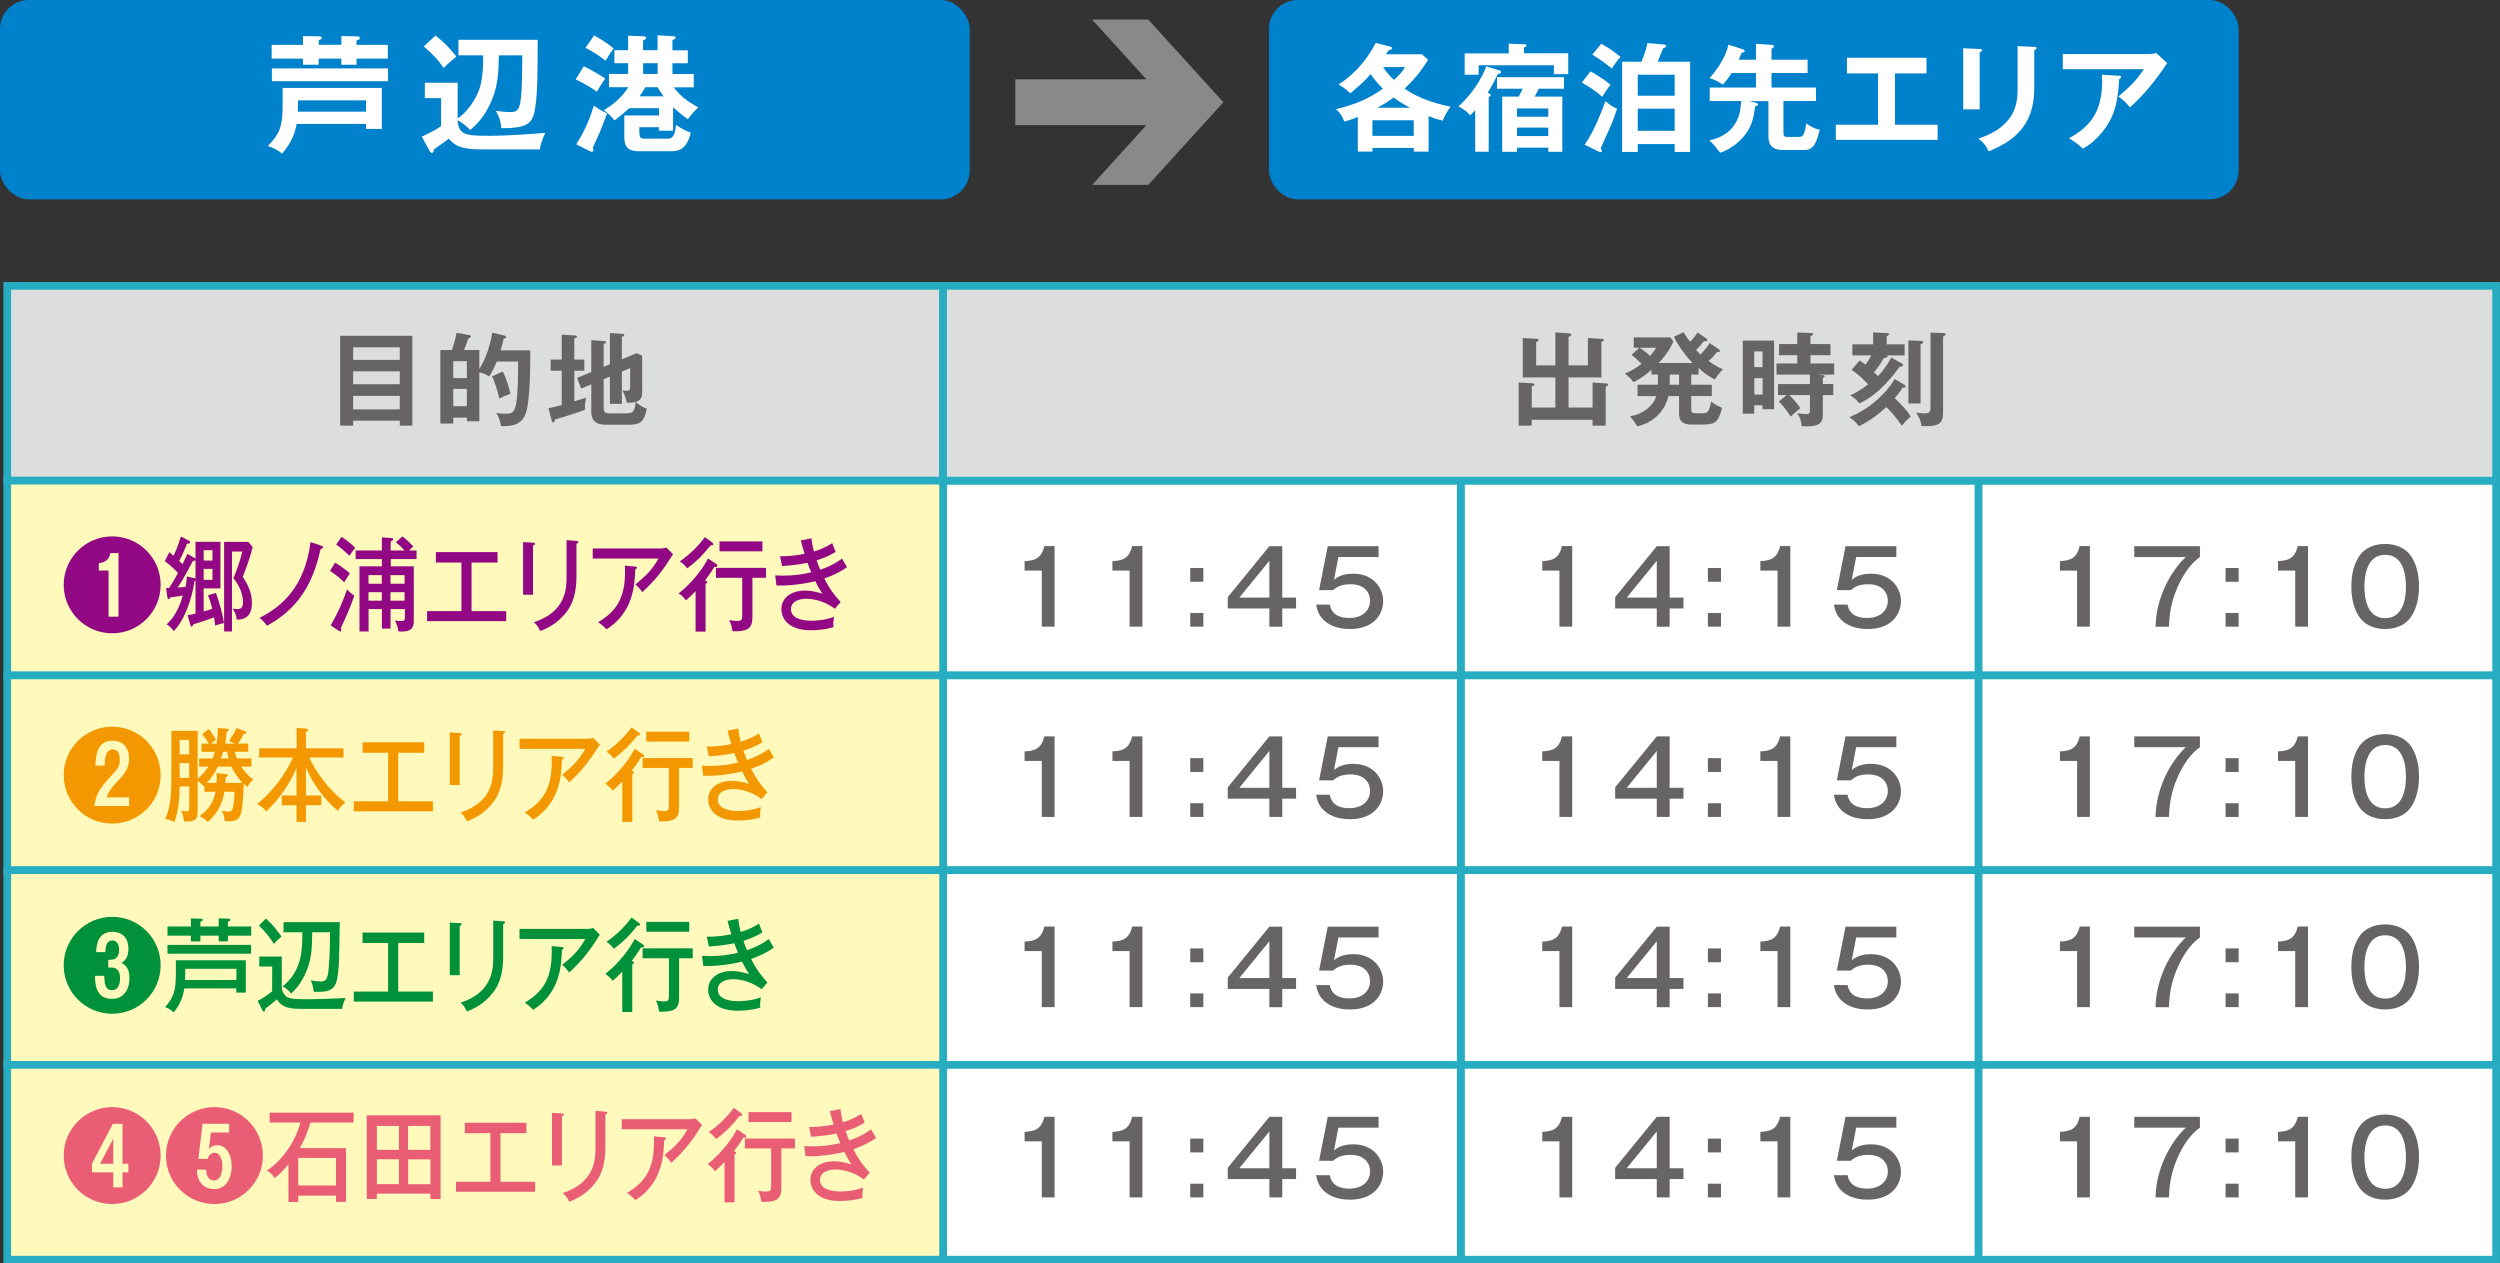 <?xml version="1.0" encoding="UTF-8"?>
<svg id="_レイヤー_2" data-name="レイヤー_2" xmlns="http://www.w3.org/2000/svg" viewBox="0 0 244.51 123.57">
  <rect x="0" y="0" width="244.51" height="123.57" fill="#333333" stroke="none"/>
  <defs>
    <style>
      .cls-1 {
        fill: #ea5e75;
      }

      .cls-2, .cls-3 {
        fill: #fff;
      }

      .cls-2, .cls-4, .cls-5 {
        stroke: #26adc1;
        stroke-miterlimit: 10;
        stroke-width: .75px;
      }

      .cls-6 {
        fill: #920783;
      }

      .cls-7 {
        fill: #898989;
      }

      .cls-8 {
        fill: #f39800;
      }

      .cls-4 {
        fill: #dcdddd;
      }

      .cls-5 {
        fill: #fffabc;
      }

      .cls-9 {
        fill: #0081cc;
      }

      .cls-10 {
        fill: #00913a;
      }

      .cls-11 {
        fill: #666464;
      }
    </style>
  </defs>
  <g id="_文字" data-name="文字">
    <g>
      <g>
        <g>
          <rect class="cls-9" width="94.84" height="19.5" rx="2.83" ry="2.83"/>
          <g>
            <path class="cls-3" d="M29.01,12.12c-.22,1.22-.66,2-1.42,2.91-.44-.39-1-.62-1.39-.75,1.09-1.14,1.44-1.82,1.44-3.87v-1.81h9.7v4.01h-1.54v-.49h-6.79ZM29.65,3.53l1.52.02c.15,0,.3.01.3.16,0,.12-.15.17-.29.21v.46h2.21v-.86l1.56.04c.08,0,.25.01.25.15s-.16.2-.33.24v.44h3.06v1.34h-3.06v.6h-1.49v-.6h-2.21v.6h-1.54v-.6h-3.06v-1.34h3.06v-.86ZM37.95,6.69v1.25h-11.36v-1.25h11.36ZM35.8,10.92v-1.11h-6.65c0,.39-.01.65-.02,1.11h6.67Z"/>
            <path class="cls-3" d="M44.84,5.41v-1.52h7.75c-.02,4.27-.04,4.75-.15,5.9-.23,2.16-.45,2.75-3.4,2.75-.06-.65-.2-1.05-.54-1.7.54.08.92.12,1.41.12.51,0,.86-.06,1.01-1.14.15-1.12.16-3.09.16-4.41h-2.29c-.04,1.76-.06,3.05-.85,4.74-.46.99-1.11,1.89-1.96,2.56-.26-.3-.82-.74-1.21-.96v.21c.17,1.3.91,1.32,3.26,1.32,1.42,0,3.69-.15,5.31-.29-.24.5-.5,1.12-.53,1.62h-5.57c-1.52,0-2.6-.1-3.34-1.05-.19.16-.97.7-1.46,1.05-.03.21-.08.35-.19.35s-.2-.14-.24-.21l-.76-1.39c.67-.29,1.52-.75,1.89-1.02v-2.74h-1.59v-1.51h3.21v3.5c.9-.6,1.79-1.84,2.15-2.96.38-1.16.35-2.87.34-3.22h-2.42ZM42.59,3.48c.9.7,1.27,1.1,2.05,2.05-.19.15-.76.65-.89.76-.16.15-.26.25-.36.36-.62-.92-1.11-1.37-1.94-2.11l1.14-1.06Z"/>
            <path class="cls-3" d="M57.09,6.48c.85.39,1.76.97,2.1,1.2-.41.6-.55.81-.8,1.3-.81-.6-1.8-1.08-2.09-1.21l.79-1.29ZM56.36,14.12c.76-1.23,1.26-2.27,1.72-3.79.54.39.83.55,1.3.75-.59,1.6-.74,1.92-1.4,3.36.04.11.06.2.06.26,0,.09-.06.15-.15.15-.06,0-.14-.04-.24-.09l-1.3-.65ZM58.11,3.47c.28.15,1.11.61,1.91,1.26-.31.41-.51.72-.79,1.21-.78-.6-1.27-.91-1.97-1.26l.85-1.21ZM62.55,13.02c0,.39.05.54.49.54h2.27c.64,0,.71-.61.81-1.35.52.37.94.59,1.44.76-.39,1.7-1.26,1.82-1.91,1.82h-3.01c-.76,0-1.58-.04-1.58-1.36v-2.14h3.4v-.71h-2.91c-.56.51-.94.82-1.45,1.2-.3-.41-.65-.72-1.03-1.01,1.38-.82,2.04-1.7,2.38-2.24h-1.89v-1.3h1.87v-1.05h-1.34v-1.27h1.34v-1.42l1.52.06c.06,0,.25.01.25.14,0,.14-.17.21-.31.27v.95h1.42v-1.46l1.5.09c.08,0,.26.01.26.14s-.15.17-.3.24v1h1.5v1.27h-1.5v1.05h2.08v1.3h-1.96c.67.91,1.51,1.49,2.42,1.97-.44.38-.64.61-1.04,1.15-.71-.5-1.29-1.04-1.44-1.17v2.3h-1.39v-.35h-1.91v.59ZM64.9,9.42c-.23-.31-.41-.59-.59-.89h-1.2c-.12.23-.26.45-.56.89h2.35ZM64.32,6.18h-1.42v1.05h1.42v-1.05Z"/>
          </g>
        </g>
        <g>
          <rect class="cls-9" x="124.11" width="94.84" height="19.5" rx="2.83" ry="2.83"/>
          <g>
            <path class="cls-3" d="M139.72,14.83h-1.45v-.36h-4.04v.36h-1.43v-3.39c-.62.25-1.02.37-1.33.45-.21-.58-.38-.84-.81-1.21,1.81-.45,3.07-.93,4.6-2.01-.13-.11-.71-.68-1.21-1.42-.59.68-.74.81-1.98,1.88-.54-.51-.87-.71-1.17-.87.13-.07,2.22-1.28,3.65-4.06l1.38.35c.15.03.22.08.22.16,0,.1-.06.12-.32.2-.07.09-.2.28-.29.4h3.54l.59.54c-.76,1.24-1.48,2.05-2.3,2.82,1.52,1.04,3.07,1.46,4.5,1.77-.33.45-.66,1.01-.76,1.36-.3-.07-.71-.17-1.39-.44v3.49ZM138.27,13.29v-1.53h-4.04v1.53h4.04ZM137.92,10.54c-.45-.23-1.01-.55-1.61-1-.53.37-.79.55-1.6,1h3.21ZM135.27,6.56c.34.54.76.98,1.07,1.25.4-.36.83-.79,1.08-1.25h-2.15Z"/>
            <path class="cls-3" d="M146.55,6.85c.13.03.26.08.26.21,0,.12-.16.15-.3.16-.39.81-.58,1.15-1,1.84.17.09.29.17.29.24,0,.1-.12.16-.2.18v5.36h-1.32v-4.06c-.21.23-.34.36-.51.49-.23-.28-.6-.61-1.12-.86,1.46-1.36,2.27-2.74,2.71-3.92l1.17.36ZM149.05,4.31c.08,0,.24.01.24.14,0,.09-.12.16-.24.21v.55h4.33v2.04h-1.4v-.87h-7.36v.93h-1.37v-2.09h4.31v-.95l1.5.06ZM152.8,9.45v5.4h-1.37v-.41h-3.06v.41h-1.45v-5.4h1.62c.15-.28.23-.45.39-.77h-2.52v-1.13h6.55v1.13h-2.47c-.03.09-.25.52-.39.77h2.7ZM151.43,11.42v-.81h-3.06v.81h3.06ZM151.43,13.31v-.83h-3.06v.83h3.06Z"/>
            <path class="cls-3" d="M155.55,6.98c.2.1,1.2.67,1.97,1.32-.32.38-.58.76-.82,1.17-.49-.47-1.43-1.1-1.99-1.39l.84-1.1ZM154.98,14.15c.89-1.18,1.75-3.46,2.04-4.26.37.33.77.59,1.14.75-.1.31-.44,1.28-.75,1.96-.29.63-.78,1.71-.86,1.9.04.06.12.18.12.26,0,.06-.02.12-.1.12-.06,0-.13-.02-.15-.03l-1.43-.69ZM156.61,4.28c.83.47,1.16.7,1.89,1.29-.3.31-.55.66-.86,1.13-.73-.59-1.21-.93-1.91-1.36l.89-1.06ZM165.3,6.04v8.82h-1.51v-.77h-3.61v.77h-1.53V6.04h1.89c.26-.66.46-1.19.59-1.83l1.67.15c.07.01.16.03.16.14,0,.11-.14.17-.31.24-.28.7-.35.89-.52,1.3h3.18ZM160.18,9.36h3.61v-2.05h-3.61v2.05ZM163.79,10.63h-3.61v2.16h3.61v-2.16Z"/>
            <path class="cls-3" d="M171.02,9.88l.69.16c.09.02.22.09.22.17,0,.15-.15.16-.26.18-.17,1.2-.34,1.88-.9,2.66-.14.2-.94,1.33-2.53,1.89-.55-.71-.66-.85-1.06-1.21,2.98-.64,3.07-3.04,3.11-3.85h-3.07v-1.32h4.52v-1.42h-2.38c-.37.58-.64.9-.86,1.14-.25-.21-.87-.52-1.31-.64.78-.83,1.61-2.11,1.86-3.27l1.44.46s.15.06.15.14c0,.14-.1.15-.3.18-.06.16-.13.36-.28.69h1.68v-1.56l1.56.11c.13.01.2.08.2.15,0,.1-.1.16-.24.23v1.07h3.53v1.3h-3.53v1.42h4.35v1.32h-3.18v3.11c0,.4.17.4.45.4h1.07c.37,0,.45-.24.48-.32.06-.15.17-.48.22-1.01.52.36.77.51,1.32.63-.32,1.36-.63,1.98-1.48,1.98h-1.97c-.52,0-1.56,0-1.56-1.31v-3.47h-1.93Z"/>
            <path class="cls-3" d="M185.33,12.2h4.18v1.48h-9.96v-1.48h4.13v-5.02h-3.04v-1.53h7.78v1.53h-3.08v5.02Z"/>
            <path class="cls-3" d="M193.62,4.79c.14.01.23.01.23.11,0,.12-.14.17-.23.22v5.57h-1.61v-5.97l1.61.07ZM198.96,4.58c.17.01.23.05.23.1,0,.15-.15.2-.23.23v3.73c0,3.84-2.24,5.23-4.46,6.17-.2-.48-.53-.91-1.01-1.25,3.76-1.23,3.84-3.64,3.84-4.9v-4.15l1.63.08Z"/>
            <path class="cls-3" d="M210.25,5.28c.21,0,.45-.02.64-.1l1.08,1c-.14.16-.18.23-.41.58-1.44,2.08-2.66,3.21-3.24,3.75-.25-.32-.55-.67-1.13-1.08,1.17-.98,1.71-1.51,2.49-2.66h-7.93v-1.48h8.5ZM207.26,7.4c.08,0,.18.02.18.12,0,.13-.14.21-.18.23-.05,1.2-.23,2.45-.59,3.38-.41,1.06-1.39,2.53-2.95,3.41-.52-.46-.77-.66-1.36-1.02,1.71-.97,3.44-2.27,3.22-6.21l1.67.1Z"/>
          </g>
        </g>
        <polygon class="cls-7" points="119.65 10 112.31 1.92 106.82 1.92 112.12 7.76 99.3 7.76 99.3 12.24 112.12 12.24 106.82 18.08 112.31 18.08 119.65 10"/>
      </g>
      <g>
        <rect class="cls-2" x="193.5" y="47.01" width="50.63" height="19.05"/>
        <rect class="cls-2" x="193.5" y="66.06" width="50.63" height="19.05"/>
        <rect class="cls-2" x="193.5" y="85.11" width="50.63" height="19.05"/>
        <rect class="cls-2" x="193.5" y="104.15" width="50.63" height="19.05"/>
        <rect class="cls-2" x="142.87" y="47.01" width="50.63" height="19.05"/>
        <rect class="cls-2" x="142.87" y="66.06" width="50.63" height="19.05"/>
        <rect class="cls-2" x="142.87" y="85.11" width="50.63" height="19.05"/>
        <rect class="cls-2" x="142.87" y="104.15" width="50.63" height="19.05"/>
        <rect class="cls-2" x="92.24" y="47.01" width="50.63" height="19.05"/>
        <rect class="cls-2" x="92.24" y="66.06" width="50.63" height="19.05"/>
        <rect class="cls-2" x="92.24" y="85.11" width="50.63" height="19.05"/>
        <rect class="cls-2" x="92.24" y="104.15" width="50.63" height="19.05"/>
        <rect class="cls-4" x=".71" y="27.96" width="91.53" height="19.05"/>
        <rect class="cls-5" x=".71" y="47.01" width="91.53" height="19.05"/>
        <rect class="cls-5" x=".71" y="66.06" width="91.53" height="19.05"/>
        <rect class="cls-5" x=".71" y="85.11" width="91.53" height="19.05"/>
        <rect class="cls-5" x=".71" y="104.15" width="91.53" height="19.05"/>
        <rect class="cls-4" x="92.24" y="27.96" width="151.89" height="19.05"/>
        <g>
          <path class="cls-11" d="M34.54,41.14v.49h-1.27v-8.79h7.06v8.79h-1.23v-.49h-4.56ZM39.1,35.2v-1.23h-4.56v1.23h4.56ZM39.1,37.58v-1.26h-4.56v1.26h4.56ZM39.1,40.04v-1.32h-4.56v1.32h4.56Z"/>
          <path class="cls-11" d="M51.86,34.26c.02,1.45-.02,4.76-.38,5.97-.16.52-.44,1.45-2.17,1.45-.14,0-.2,0-.31-.02-.07-.47-.25-.92-.45-1.28.2.04.44.08.86.08.51,0,.91,0,1.07-.96.19-1.19.19-2.76.19-4.14h-2.09c-.2.5-.44,1.01-.73,1.46-.5-.28-.63-.34-.97-.4v4.78h-1.22v-.36h-1.33v.58h-1.26v-7.19h1.14c.36-1.17.41-1.46.44-1.68l1.17.21c.1.02.24.04.24.15,0,.08-.09.13-.25.2-.19.52-.21.58-.42,1.12h1.49v1.86c.28-.44,1-1.76,1.26-3.55l1.16.27c.1.02.2.1.2.16,0,.11-.16.15-.25.17-.07.39-.11.52-.29,1.12h2.9ZM44.33,36.98h1.33v-1.65h-1.33v1.65ZM45.66,38.03h-1.33v1.7h1.33v-1.7ZM49.18,36.34c.29.53.66,1.73.74,2.17-.45.15-.84.34-1.08.47-.11-.53-.49-1.79-.72-2.17l1.06-.47Z"/>
          <path class="cls-11" d="M57.15,35.17v1.09h-.98v2.99c.18-.06.98-.3,1.14-.35-.1.61-.12.74-.09,1.18-.61.24-2.83.93-2.95.96-.05.21-.07.28-.16.28s-.12-.09-.15-.2l-.32-1.2c.28-.05.66-.12,1.3-.31v-3.35h-1.08v-1.09h1.08v-2.44l1.34.08c.07,0,.16.04.16.13,0,.07-.08.1-.27.16v2.07h.98ZM59.65,35.62v-3.05l1.23.08c.08,0,.18.05.18.12,0,.08-.11.13-.24.18v2.19l1.45-.6.54.26v3.46c0,.35,0,.86-.62,1.05.39.39.78.55,1.07.66-.27,1.4-.74,1.57-1.85,1.57h-2.11c-.76,0-1.47-.18-1.47-1.28v-2.67l-.99.41-.4-1.04,1.39-.58v-3.11l1.29.09c.08.01.18.04.18.11s-.13.13-.26.18v2.23l.61-.26ZM59.04,37.09v2.82c0,.23,0,.52.56.52h1.6c.64,0,.91-.12.96-1.11-.26.06-.69.07-.86.07-.04-.17-.15-.72-.43-1.22.12.02.27.05.41.05.35,0,.35-.19.35-.4v-1.82l-.81.34v3.16h-1.17v-2.67l-.61.26Z"/>
        </g>
        <g>
          <path class="cls-11" d="M155.76,39.86v-2.44l1.23.07c.15,0,.3.02.3.14,0,.11-.15.15-.25.18v3.82h-1.28v-.57h-5.95v.57h-1.28v-4.22l1.26.07c.1.01.27.02.27.13,0,.1-.12.14-.25.18v2.07h2.31v-2.94h-3.19v-3.86l1.36.08s.19,0,.19.13c0,.09-.12.14-.24.17v2.3h1.88v-3.23l1.26.09c.14.01.3.02.3.14,0,.1-.14.16-.27.2v2.8h1.89v-2.68l1.36.08c.06,0,.2,0,.2.12s-.14.15-.24.18v3.48h-3.21v2.94h2.35Z"/>
          <path class="cls-11" d="M166.14,36.63h-.73v1h2.01v1.11h-2.01v1.23c0,.36.01.45.52.45h.61c.39,0,.63-.06.81-1.13.43.29.66.42,1.08.61-.38,1.3-.58,1.62-1.82,1.62h-1.2c-1.19,0-1.19-.74-1.19-1.11v-1.67h-1.04c-.38,1.55-1.51,2.6-3.05,2.96-.22-.37-.44-.68-.71-1,1.36-.18,2.33-1.11,2.57-1.96h-1.83v-1.11h1.99c0-.07,0-.11,0-.19v-.81h-.63v-.46c-.62.54-1.1.88-1.76,1.21-.22-.3-.54-.64-.85-.85.46-.18,1.01-.44,1.64-.95-.57-.54-.71-.66-.98-.87l.76-.7h-.54v-1.01h3.57l.3.39c-.42,1.04-1.25,1.92-1.43,2.11h3.31c-.93-.96-1.6-2.06-1.82-2.56l.93-.45c.25.42.39.6.65.93.33-.34.49-.53.72-.9l.87.58s.1.07.1.15c0,.16-.24.13-.36.12-.25.35-.32.41-.74.86.19.22.33.35.43.44.51-.53.75-.88.9-1.12l.9.63s.1.08.1.14c0,.11-.14.12-.3.12-.38.46-.38.47-.81.87.72.52,1.17.71,1.4.81-.23.23-.61.66-.79,1.01-.77-.44-1.05-.62-1.59-1.15v.65ZM160.38,34.01c.08.05.58.4,1.01.8.33-.37.47-.61.58-.8h-1.59ZM163.31,36.63v1h.91v-1h-.91Z"/>
          <path class="cls-11" d="M173.51,33.31v6.71h-1.13v-.38h-.81v.82h-1.12v-7.15h3.06ZM172.38,35.91v-1.54h-.81v1.54h.81ZM171.58,36.98v1.61h.81v-1.61h-.81ZM178.27,36.69c.12.01.19.05.19.1,0,.09-.13.15-.18.17v.6h1.02v1.08h-1.02v1.93c0,.9-.46,1.2-2.07,1.12-.04-.53-.16-.87-.44-1.28.21.04.76.09.89.09.27,0,.36-.07.36-.41v-1.45h-2.02c.14.13.71.71,1.09,1.28-.29.22-.41.33-.95.82-.11-.16-.63-.98-1.17-1.47l.77-.63h-.84v-1.08h3.12v-.92h-3.27v-1.09h2.03v-.81h-1.78v-1.09h1.78v-1.13l1.39.05c.08,0,.15.04.15.12,0,.09-.12.14-.25.18v.78h1.96v1.09h-1.96v.81h2.32v1.09h-1.58l.46.05Z"/>
          <path class="cls-11" d="M186.26,37.64s.11.07.11.14c0,.13-.16.15-.29.14-.14.22-.37.58-.77,1.02.84.82,1.18,1.18,1.56,1.8-.43.38-.48.43-.86.9-.58-.86-1.22-1.54-1.52-1.83-.49.46-1.54,1.36-2.68,1.87-.27-.37-.61-.67-.93-.88.57-.24,1.63-.72,2.75-1.73.16-.15,1.08-.97,1.68-2l.95.57ZM185.97,35.52c.08.05.16.09.16.18,0,.13-.15.16-.33.16-1.2,1.66-2.5,2.94-3.95,3.6-.31-.39-.42-.49-.89-.79.24-.11.85-.38,1.75-1.08-.79-.85-1.37-1.25-1.62-1.41l.79-.92c.19.11.28.18.57.41.22-.3.39-.56.57-.91h-1.85v-1.08h2.03v-1.17l1.35.07c.06,0,.2,0,.2.09,0,.11-.08.15-.23.22v.79h1.76v1.08h-1.71s.04.05.04.09c0,.14-.22.16-.36.16-.33.61-.74,1.13-.97,1.4.2.18.28.26.39.38.28-.29.81-.88,1.29-1.82l1.01.55ZM187.84,33.34c.07,0,.24.01.24.12,0,.1-.08.15-.24.22v5.78h-1.19v-6.17l1.19.05ZM190.08,32.57s.2.01.2.12c0,.1-.11.17-.24.24v7.42c0,1.09-.42,1.4-2.12,1.32-.05-.54-.26-.94-.52-1.32.35.05.66.08.89.08.52,0,.52-.3.52-.61v-7.29l1.27.04Z"/>
        </g>
        <g>
          <path class="cls-6" d="M15.71,57.2c0,2.62-2.12,4.74-4.74,4.74s-4.74-2.12-4.74-4.74,2.14-4.74,4.74-4.74,4.74,2.09,4.74,4.74ZM11.59,54.09h-.79c-.08.35-.21.87-1.14,1v.71h.96v4.51h.97v-6.22Z"/>
          <path class="cls-6" d="M18.99,54.54c.05.03.1.06.13.11v-1.66h2.44v4.56h-1.64v2.25c.17-.05.72-.22.84-.25-.2-.8-.32-1.1-.42-1.33l.78-.23c.26.71.64,1.95.79,2.96-.23.02-.76.19-.87.24-.02-.25-.04-.48-.11-.81-.18.07-1.34.49-2.02.68-.03.08-.08.22-.17.22-.07,0-.1-.09-.13-.18l-.26-.93c.19-.03.39-.06.77-.16v-3.21s-.05.01-.09.02c-.23,1.64-.95,3.8-2.04,4.91-.14-.23-.43-.52-.69-.66.29-.28,1.09-1.04,1.58-2.83-.19.04-.97.16-1.22.19-.05.09-.1.17-.17.17-.09,0-.1-.08-.12-.2l-.13-.89h.3c.31-.47.63-1.03.87-1.47-.18-.2-.72-.74-1.29-1.16l.44-.87c.24.2.31.26.41.34.08-.15.43-.88.72-1.88l.77.4c.07.04.13.08.13.17,0,.11-.08.12-.3.13-.14.35-.44,1.12-.76,1.69.2.19.26.25.32.32.32-.66.39-.81.47-1.02l.66.38ZM19.02,56.55s.07.02.1.03v-1.79c-.05.06-.11.06-.24.06-.95,1.78-1.23,2.22-1.51,2.61.13,0,.67-.05.77-.06.11-.54.12-.79.14-1.02l.75.17ZM20.78,54.82v-1.01h-.86v1.01h.86ZM19.92,55.64v1.07h.86v-1.07h-.86ZM24.72,53.51c-.27,1.02-.59,1.93-.97,2.9.45.72.89,1.51.89,2.54,0,.74-.19,1.67-1.49,1.65-.04-.46-.16-.69-.4-1.08.13.02.29.05.48.05.14,0,.54,0,.54-.66,0-.2-.04-1.32-.95-2.35.32-.73.71-1.82.87-2.62h-1v7.82h-.77v-8.76h2.37l.42.51Z"/>
          <path class="cls-6" d="M31.45,53.38c.1.03.15.07.15.14,0,.11-.17.16-.24.18-.57,2.39-1.51,5.47-5.24,7.5-.22-.29-.44-.55-.74-.77,2.03-1.03,4.41-2.87,4.99-7.41l1.08.36Z"/>
          <path class="cls-6" d="M32.77,55.03c.25.15.95.59,1.45,1.05-.15.21-.26.37-.55.87-.48-.46-.82-.73-1.39-1.11l.49-.81ZM32.34,61.16c.48-.8,1.1-2.02,1.6-3.52.23.26.51.5.72.61-.3.89-.81,2.11-1.33,3.17.02.06.04.16.04.22,0,.03,0,.12-.08.12-.03,0-.05,0-.11-.04l-.85-.56ZM33.41,52.51c.5.31,1.03.74,1.34,1.08-.25.28-.33.39-.56.77-.61-.57-.8-.73-1.31-1.1l.52-.75ZM38.2,59.57v1.91h-.85v-1.91h-1.3v2.19h-.89v-6.37h2.19v-.71h-2.57v-.84h2.57v-1.28l.92.06c.12.01.19.02.19.12,0,.12-.17.19-.25.22v.88h1.36c-.31-.34-.51-.53-.85-.81l.63-.57c.35.24.79.67,1.08,1-.14.1-.22.16-.42.38h.73v.84h-2.52v.71h2.25v5.23c0,.53,0,1.15-1.18,1.15-.12,0-.21,0-.32-.02-.05-.38-.14-.65-.34-1.06.12.02.31.05.53.05.43,0,.44-.05.44-.47v-.7h-1.38ZM37.34,57.09v-.84h-1.3v.84h1.3ZM37.34,58.75v-.83h-1.3v.83h1.3ZM39.57,57.09v-.84h-1.38v.84h1.38ZM39.57,58.75v-.83h-1.38v.83h1.38Z"/>
          <path class="cls-6" d="M46.12,59.77h3.39v.98h-7.74v-.98h3.36v-4.75h-2.5v-1.02h6.03v1.02h-2.54v4.75Z"/>
          <path class="cls-6" d="M52.13,53.08c.11,0,.19,0,.19.1,0,.11-.13.16-.19.18v4.81h-.97v-5.15l.97.06ZM56.38,52.9c.14.01.18.04.18.09,0,.13-.13.17-.18.2v3.2c0,1.11-.18,2.19-.7,3.06-.39.64-1.3,1.73-2.85,2.26-.21-.48-.44-.7-.62-.85,3.2-1.04,3.2-3.4,3.2-4.45v-3.58l.98.07Z"/>
          <path class="cls-6" d="M64.67,53.64c.15,0,.35-.03.5-.09l.66.66c-.11.14-.14.2-.32.48-1.07,1.74-2.26,2.83-2.69,3.22-.19-.28-.41-.53-.68-.75,1.26-1.02,1.73-1.59,2.26-2.53h-6.43v-.99h6.7ZM62.13,55.41s.17.02.17.1c0,.1-.11.16-.17.19-.05,1.43-.16,4.19-2.81,5.85-.33-.33-.43-.42-.82-.7,1.91-1.14,2.75-2.53,2.62-5.53l1.01.09Z"/>
          <path class="cls-6" d="M70.05,55.15s.11.09.11.17c0,.16-.14.15-.3.13-.31.55-.77,1.13-.91,1.32.09.03.23.08.23.17s-.11.14-.17.16v4.67h-.98v-3.95c-.3.32-.61.63-.94.9-.2-.29-.5-.54-.72-.68,1.51-1.17,2.59-2.79,2.87-3.42l.8.53ZM69.68,53.07s.09.1.09.15c0,.11-.13.13-.26.1-.77.97-1.38,1.58-2.3,2.27-.23-.33-.55-.58-.73-.69.84-.54,1.91-1.58,2.45-2.37l.76.54ZM73.58,60.47c0,1.11-.65,1.3-1.94,1.27-.11-.64-.18-.82-.33-1.09.39.06.64.08.76.08.45,0,.52-.12.52-.47v-3.75h-2.57v-.97h4.9v.97h-1.33v3.96ZM74.57,53.92h-4.2v-.97h4.2v.97Z"/>
          <path class="cls-6" d="M79.36,52.65c.05.45.12.81.24,1.29.98-.29,1.54-.66,1.79-.82.12.3.13.35.34.85-.26.17-.72.47-1.86.84.13.39.25.67.35.91.18-.06,1.22-.39,2.13-1.09.1.18.32.56.49.84-.91.67-2.08,1.06-2.22,1.11.48.96.95,1.59,1.6,2.3l-.57.66c-1.31-.98-2.57-.98-2.81-.98-.57,0-1.48.21-1.48,1.02,0,.87,1.02,1.13,1.99,1.13.07,0,1.31,0,2.22-.39-.06.41-.08.63-.05,1.01-.95.31-1.97.31-2.22.31-2.31,0-2.88-1.26-2.88-2.06,0-1.06.91-1.82,2.3-1.82.71,0,1.27.17,1.7.3-.18-.29-.38-.6-.68-1.22-1.57.39-3.12.46-3.8.42l-.12-.99c.18.01.43.03.78.03,1.04,0,1.94-.13,2.74-.33-.22-.5-.29-.72-.36-.93-.7.16-1.73.28-2.49.32l-.2-.96c1.11.02,2.04-.16,2.4-.24-.19-.6-.28-.96-.37-1.31l1.02-.2Z"/>
          <path class="cls-8" d="M15.71,75.81c0,2.62-2.12,4.74-4.74,4.74s-4.74-2.12-4.74-4.74,2.14-4.74,4.74-4.74,4.74,2.09,4.74,4.74ZM10.42,77.98c.27-.67.42-.87,1.14-1.63.83-.89,1.06-1.4,1.06-2.13,0-1.23-.72-1.78-1.6-1.78-1.58,0-1.65,1.57-1.69,2.44h.9c.03-.61.07-1.59.8-1.59.17,0,.69.08.69.99,0,.69-.12.82-1.24,2.03-1.07,1.16-1.18,1.99-1.24,2.52h3.39v-.85h-2.21Z"/>
          <path class="cls-8" d="M19.99,77.44v-.62s-.04.05-.07.07c-.32-.34-.39-.39-.59-.52v2.86c0,.98-.21,1.14-1.33,1.11-.06-.5-.14-.77-.29-1.07.11.03.36.08.55.08.24,0,.25-.09.25-.39v-2.04h-.94c-.04,1.37-.08,2.18-.51,3.48-.13-.07-.39-.22-.89-.31.59-1.39.59-2.84.59-3.98v-4.63h2.57v4.67c.42-.33.75-.7,1.04-1.17h-.9v-.8h1.32c.03-.07.13-.29.23-.65h-1.31v-.8h.71c-.23-.4-.36-.59-.64-.94l.64-.49c.17.21.51.68.7,1.04-.11.08-.23.16-.46.39h.52c.13-.79.12-1.2.12-1.53l.91.07c.05,0,.16.01.16.13s-.14.15-.2.16c-.03.26-.06.69-.13,1.17h.93c-.19-.1-.25-.13-.58-.24.56-.84.66-1.09.74-1.29l.83.32c.1.04.13.08.13.13,0,.1-.11.13-.26.14-.15.32-.28.54-.55.94h1v.8h-1.32c.08.32.15.5.21.65h1.42v.8h-1c.51.75.96,1.1,1.17,1.26-.2.17-.43.49-.58.74-.13-.11-.26-.24-.34-.32,0,.23-.03,1.37-.17,2.37-.13.91-.33,1.3-1.33,1.3-.15,0-.26-.01-.37-.02-.02-.41-.09-.63-.28-1.02.26.06.5.09.65.09.15,0,.35,0,.45-.45.04-.22.14-.7.14-1.49h-.98c-.14.76-.43,1.91-1.64,2.97-.15-.17-.34-.36-.8-.58,1.12-.78,1.43-1.68,1.57-2.39h-1.07ZM18.5,73.78v-1.41h-.93v1.41h.93ZM18.5,76.08v-1.44h-.93v1.44h.93ZM22.09,75.71c.08.01.2.03.2.12,0,.1-.09.15-.22.19-.03.35-.03.42-.04.55h1.7c-.41-.43-.75-.87-1.1-1.59h-1.32c-.31.64-.69,1.18-1.08,1.59h.94c0-.11.03-.27.03-.49,0-.2-.02-.34-.04-.47l.93.1ZM21.81,73.53c-.05.2-.11.39-.2.65h.75c-.04-.14-.09-.3-.15-.65h-.4Z"/>
          <path class="cls-8" d="M29.92,77.8h1.5v.96h-1.5v1.62h-.92v-1.62h-1.44v-.96h1.44v-2.68c-.96,2.19-2.18,3.49-2.97,4.25-.1-.15-.27-.4-.87-.75,2.19-1.74,3.28-4.03,3.49-4.53h-3.3v-.9h3.66v-2l.88.07c.11,0,.23.02.23.14,0,.09-.08.14-.2.19v1.6h3.68v.9h-3.35c.71,1.51,1.85,3.09,3.52,4.4-.36.29-.51.44-.73.81-1.33-1.11-2.39-2.57-3.12-4.23v2.73Z"/>
          <path class="cls-8" d="M38.95,78.37h3.39v.98h-7.74v-.98h3.36v-4.75h-2.5v-1.02h6.03v1.02h-2.54v4.75Z"/>
          <path class="cls-8" d="M44.96,71.69c.11,0,.19,0,.19.1,0,.11-.13.16-.19.18v4.81h-.97v-5.15l.97.06ZM49.21,71.51c.14.01.18.04.18.09,0,.13-.13.17-.18.2v3.2c0,1.11-.18,2.19-.7,3.06-.39.64-1.3,1.73-2.85,2.26-.21-.48-.44-.7-.62-.85,3.2-1.04,3.2-3.4,3.2-4.45v-3.58l.98.07Z"/>
          <path class="cls-8" d="M57.51,72.25c.15,0,.35-.03.5-.09l.66.66c-.11.14-.14.2-.32.48-1.07,1.74-2.26,2.83-2.69,3.22-.19-.28-.41-.53-.68-.75,1.26-1.02,1.73-1.59,2.26-2.53h-6.43v-.99h6.7ZM54.96,74.02s.17.02.17.1c0,.1-.11.16-.17.19-.05,1.43-.16,4.19-2.81,5.85-.33-.33-.43-.42-.82-.7,1.91-1.14,2.75-2.53,2.62-5.53l1.01.09Z"/>
          <path class="cls-8" d="M62.88,73.76s.11.09.11.17c0,.16-.14.15-.3.13-.31.55-.77,1.13-.91,1.32.09.03.23.08.23.17s-.11.14-.17.16v4.67h-.98v-3.95c-.3.32-.61.63-.94.9-.2-.29-.5-.54-.72-.68,1.51-1.17,2.59-2.79,2.87-3.42l.8.53ZM62.51,71.68s.09.1.09.15c0,.11-.13.13-.26.1-.77.97-1.38,1.58-2.3,2.27-.23-.33-.55-.58-.73-.69.84-.54,1.91-1.58,2.45-2.37l.76.54ZM66.41,79.07c0,1.11-.65,1.3-1.94,1.27-.11-.64-.18-.82-.33-1.09.39.06.64.08.76.08.45,0,.52-.12.52-.47v-3.75h-2.57v-.97h4.9v.97h-1.33v3.96ZM67.41,72.53h-4.2v-.97h4.2v.97Z"/>
          <path class="cls-8" d="M72.2,71.26c.05.45.12.81.24,1.29.98-.29,1.54-.66,1.79-.82.12.3.13.35.34.85-.26.17-.72.47-1.86.84.13.39.25.67.35.91.18-.06,1.22-.39,2.13-1.09.1.18.32.56.49.84-.91.67-2.08,1.06-2.22,1.11.48.96.95,1.59,1.6,2.3l-.57.66c-1.31-.98-2.57-.98-2.81-.98-.57,0-1.48.21-1.48,1.02,0,.87,1.02,1.13,1.99,1.13.07,0,1.31,0,2.22-.39-.06.41-.08.63-.05,1.01-.95.31-1.97.31-2.22.31-2.31,0-2.88-1.26-2.88-2.06,0-1.06.91-1.82,2.3-1.82.71,0,1.27.17,1.7.3-.18-.29-.38-.6-.68-1.22-1.57.39-3.12.46-3.8.42l-.12-.99c.18.01.43.03.78.03,1.04,0,1.94-.13,2.74-.33-.22-.5-.29-.72-.36-.93-.7.16-1.73.28-2.49.32l-.2-.96c1.11.02,2.04-.16,2.4-.24-.19-.6-.28-.96-.37-1.31l1.02-.2Z"/>
          <path class="cls-10" d="M15.71,94.41c0,2.62-2.12,4.74-4.74,4.74s-4.74-2.12-4.74-4.74,2.14-4.74,4.74-4.74,4.74,2.09,4.74,4.74ZM9.28,95.44c.02.46.05.98.21,1.34.28.63.71.91,1.47.91,1.14,0,1.7-.9,1.7-2.03,0-1.05-.5-1.33-.78-1.49.23-.14.68-.42.68-1.39,0-1.11-.7-1.65-1.55-1.65-1.53,0-1.58,1.46-1.61,1.99h.9c.03-.47.06-1.14.7-1.14.43,0,.65.4.65.89,0,.46-.14,1-.82,1h-.24v.76h.32c.64,0,.83.48.83,1.06,0,.16,0,1.15-.77,1.15-.7,0-.74-.65-.78-1.4h-.91Z"/>
          <path class="cls-10" d="M18.03,96.67c-.19,1.28-.79,2.04-1.04,2.34-.25-.24-.58-.42-.84-.52.8-.92,1.05-1.52,1.05-3.24v-1.33h6.84v3.16h-.93v-.41h-5.1ZM18.67,89.83l.93.02c.12,0,.22.01.22.12s-.12.14-.22.17v.47h1.79v-.79l.95.03c.08,0,.18.02.18.12,0,.11-.13.15-.23.18v.46h2.28v.9h-2.28v.56h-.9v-.56h-1.79v.56h-.93v-.56h-2.29v-.9h2.29v-.78ZM24.56,92.41v.86h-8.18v-.86h8.18ZM23.12,95.85v-1.1h-5c0,.36,0,.61-.03,1.1h5.02Z"/>
          <path class="cls-10" d="M27.56,93.55v3c0,.3.15.63.36.84.29.29.86.34,2.08.34.73,0,2.53-.04,3.8-.13-.29.64-.32.92-.32,1.07h-3.91c-1.08,0-1.94-.04-2.49-.93-.46.4-.53.45-1.14.92-.02.21-.02.28-.13.28-.08,0-.13-.1-.17-.17l-.44-.88c.34-.17,1.08-.62,1.42-.95v-2.41h-1.26v-.98h2.21ZM26,89.83c.65.59,1.03,1.06,1.53,1.76-.51.47-.57.52-.74.73-.5-.8-.93-1.27-1.46-1.79l.67-.7ZM27.73,91.18v-.99h5.5c-.05,3.59-.06,4.46-.26,5.55-.23,1.27-1.05,1.27-2.28,1.27-.08-.67-.19-.89-.31-1.13.2.04.58.11,1.01.11.5,0,.68-.22.77-1.44.1-1.22.12-2.66.12-3.37h-1.74c-.03,1.51-.04,2.52-.58,3.83-.52,1.27-1.24,1.94-1.49,2.16-.19-.26-.59-.6-.83-.7,1.93-1.52,1.93-3.7,1.93-5.29h-1.85Z"/>
          <path class="cls-10" d="M38.95,96.98h3.39v.98h-7.74v-.98h3.36v-4.75h-2.5v-1.02h6.03v1.02h-2.54v4.75Z"/>
          <path class="cls-10" d="M44.96,90.29c.11,0,.19,0,.19.1,0,.11-.13.16-.19.18v4.81h-.97v-5.15l.97.06ZM49.21,90.11c.14.01.18.04.18.09,0,.13-.13.17-.18.2v3.2c0,1.11-.18,2.19-.7,3.06-.39.64-1.3,1.73-2.85,2.26-.21-.48-.44-.7-.62-.85,3.2-1.04,3.2-3.4,3.2-4.45v-3.58l.98.07Z"/>
          <path class="cls-10" d="M57.51,90.85c.15,0,.35-.03.5-.09l.66.66c-.11.14-.14.2-.32.48-1.07,1.74-2.26,2.83-2.69,3.22-.19-.28-.41-.53-.68-.75,1.26-1.02,1.73-1.59,2.26-2.53h-6.43v-.99h6.7ZM54.96,92.62s.17.02.17.1c0,.1-.11.16-.17.19-.05,1.43-.16,4.19-2.81,5.85-.33-.33-.43-.42-.82-.7,1.91-1.14,2.75-2.53,2.62-5.53l1.01.09Z"/>
          <path class="cls-10" d="M62.88,92.36s.11.09.11.17c0,.16-.14.15-.3.13-.31.55-.77,1.13-.91,1.32.09.03.23.08.23.17s-.11.14-.17.16v4.67h-.98v-3.95c-.3.32-.61.63-.94.9-.2-.29-.5-.54-.72-.68,1.51-1.17,2.59-2.79,2.87-3.42l.8.53ZM62.51,90.28s.09.1.09.15c0,.11-.13.13-.26.1-.77.97-1.38,1.58-2.3,2.27-.23-.33-.55-.58-.73-.69.84-.54,1.91-1.58,2.45-2.37l.76.54ZM66.41,97.68c0,1.11-.65,1.3-1.94,1.27-.11-.64-.18-.82-.33-1.09.39.06.64.08.76.08.45,0,.52-.12.52-.47v-3.75h-2.57v-.97h4.9v.97h-1.33v3.96ZM67.41,91.13h-4.2v-.97h4.2v.97Z"/>
          <path class="cls-10" d="M72.2,89.86c.05.45.12.81.24,1.29.98-.29,1.54-.66,1.79-.82.12.3.13.35.34.85-.26.17-.72.47-1.86.84.13.39.25.67.35.91.18-.06,1.22-.39,2.13-1.09.1.18.32.56.49.84-.91.67-2.08,1.06-2.22,1.11.48.96.95,1.59,1.6,2.3l-.57.66c-1.31-.98-2.57-.98-2.81-.98-.57,0-1.48.21-1.48,1.02,0,.87,1.02,1.13,1.99,1.13.07,0,1.31,0,2.22-.39-.06.41-.08.63-.05,1.01-.95.31-1.97.31-2.22.31-2.31,0-2.88-1.26-2.88-2.06,0-1.06.91-1.82,2.3-1.82.71,0,1.27.17,1.7.3-.18-.29-.38-.6-.68-1.22-1.57.39-3.12.46-3.8.42l-.12-.99c.18.01.43.03.78.03,1.04,0,1.94-.13,2.74-.33-.22-.5-.29-.72-.36-.93-.7.16-1.73.28-2.49.32l-.2-.96c1.11.02,2.04-.16,2.4-.24-.19-.6-.28-.96-.37-1.31l1.02-.2Z"/>
          <path class="cls-1" d="M15.71,113.02c0,2.62-2.12,4.74-4.74,4.74s-4.74-2.12-4.74-4.74,2.14-4.74,4.74-4.74,4.74,2.09,4.74,4.74ZM11.98,109.91h-.94l-2.05,3.91v.84h2.09v1.47h.9v-1.47h.58v-.84h-.58v-3.91ZM9.79,113.82l1.29-2.46v2.46h-1.29Z"/>
          <path class="cls-1" d="M25.71,113.02c0,2.62-2.12,4.74-4.74,4.74s-4.74-2.12-4.74-4.74,2.14-4.74,4.74-4.74,4.74,2.09,4.74,4.74ZM22.41,109.91h-2.6l-.41,3.43h.92c.09-.36.33-.6.66-.6.61,0,.77.81.77,1.33,0,.62-.19,1.38-.82,1.38-.67,0-.75-.74-.78-1.06h-.88c0,.31.03.8.3,1.2.17.26.56.71,1.35.71,1.52,0,1.74-1.59,1.74-2.24,0-1.09-.5-2.05-1.39-2.05-.5,0-.71.24-.84.38l.2-1.63h1.78v-.85Z"/>
          <path class="cls-1" d="M33.84,112.29v5.26h-.98v-.61h-3.69v.62h-.96v-3.68c-.66.79-1.03,1.09-1.36,1.35-.13-.25-.28-.46-.77-.76,1.11-.63,2.72-2.45,3.3-4.68h-3.01v-.97h8.21v.97h-4.22c-.28,1-.59,1.7-1.04,2.5h4.52ZM32.86,115.94v-2.69h-3.69v2.69h3.69Z"/>
          <path class="cls-1" d="M36.85,116.74v.53h-.98v-8.19h7.22v8.19h-1v-.53h-5.24ZM39.02,112.46v-2.34h-2.16v2.34h2.16ZM39.02,115.81v-2.43h-2.16v2.43h2.16ZM42.09,112.46v-2.34h-2.18v2.34h2.18ZM39.92,113.39v2.43h2.18v-2.43h-2.18Z"/>
          <path class="cls-1" d="M48.95,115.58h3.39v.98h-7.74v-.98h3.36v-4.75h-2.5v-1.02h6.03v1.02h-2.54v4.75Z"/>
          <path class="cls-1" d="M54.96,108.9c.11,0,.19,0,.19.1,0,.11-.13.16-.19.18v4.81h-.97v-5.15l.97.06ZM59.21,108.72c.14.01.18.04.18.09,0,.13-.13.17-.18.2v3.2c0,1.11-.18,2.19-.7,3.06-.39.64-1.3,1.73-2.85,2.26-.21-.48-.44-.7-.62-.85,3.2-1.04,3.2-3.4,3.2-4.45v-3.58l.98.07Z"/>
          <path class="cls-1" d="M67.51,109.46c.15,0,.35-.03.5-.09l.66.66c-.11.14-.14.2-.32.48-1.07,1.74-2.26,2.83-2.69,3.22-.19-.28-.41-.53-.68-.75,1.26-1.02,1.73-1.59,2.26-2.53h-6.43v-.99h6.7ZM64.96,111.23s.17.02.17.1c0,.1-.11.16-.17.19-.05,1.43-.16,4.19-2.81,5.85-.33-.33-.43-.42-.82-.7,1.91-1.14,2.75-2.53,2.62-5.53l1.01.09Z"/>
          <path class="cls-1" d="M72.88,110.97s.11.09.11.17c0,.16-.14.15-.3.13-.31.55-.77,1.13-.91,1.32.09.03.23.08.23.17s-.11.14-.17.16v4.67h-.98v-3.95c-.3.32-.61.63-.94.9-.2-.29-.5-.54-.72-.68,1.51-1.17,2.59-2.79,2.87-3.42l.8.53ZM72.51,108.89s.09.1.09.15c0,.11-.13.13-.26.1-.77.97-1.38,1.58-2.3,2.27-.23-.33-.55-.58-.73-.69.84-.54,1.91-1.58,2.45-2.37l.76.54ZM76.41,116.28c0,1.11-.65,1.3-1.94,1.27-.11-.64-.18-.82-.33-1.09.39.06.64.08.76.08.45,0,.52-.12.52-.47v-3.75h-2.57v-.97h4.9v.97h-1.33v3.96ZM77.41,109.74h-4.2v-.97h4.2v.97Z"/>
          <path class="cls-1" d="M82.2,108.47c.05.45.12.81.24,1.29.98-.29,1.54-.66,1.79-.82.12.3.13.35.34.85-.26.17-.72.47-1.86.84.13.39.25.67.35.91.18-.06,1.22-.39,2.13-1.09.1.18.32.56.49.84-.91.67-2.08,1.06-2.22,1.11.48.96.95,1.59,1.6,2.3l-.57.66c-1.31-.98-2.57-.98-2.81-.98-.57,0-1.48.21-1.48,1.02,0,.87,1.02,1.13,1.99,1.13.07,0,1.31,0,2.22-.39-.06.41-.08.63-.05,1.01-.95.31-1.97.31-2.22.31-2.31,0-2.88-1.26-2.88-2.06,0-1.06.91-1.82,2.3-1.82.71,0,1.27.17,1.7.3-.18-.29-.38-.6-.68-1.22-1.57.39-3.12.46-3.8.42l-.12-.99c.18.01.43.03.78.03,1.04,0,1.94-.13,2.74-.33-.22-.5-.29-.72-.36-.93-.7.16-1.73.28-2.49.32l-.2-.96c1.11.02,2.04-.16,2.4-.24-.19-.6-.28-.96-.37-1.31l1.02-.2Z"/>
        </g>
        <g>
          <path class="cls-11" d="M103.14,61.29h-1.25v-5.48h-1.68v-.93c.94-.05,1.63-.21,1.93-1.47h1v7.88Z"/>
          <path class="cls-11" d="M111.73,61.29h-1.25v-5.48h-1.68v-.93c.94-.05,1.63-.21,1.93-1.47h1v7.88Z"/>
          <path class="cls-11" d="M117.69,56.9h-1.28v-1.35h1.28v1.35ZM117.69,61.29h-1.28v-1.34h1.28v1.34Z"/>
          <path class="cls-11" d="M125.41,58.45h1.35v1.06h-1.35v1.79h-1.26v-1.79h-4.07v-1.11l4.07-4.98h1.26v5.03ZM124.15,58.45v-3.6l-2.94,3.6h2.94Z"/>
          <path class="cls-11" d="M134.83,54.48h-3.93l-.43,2.23c.58-.51,1.32-.6,1.9-.6,1.97,0,2.91,1.43,2.91,2.68s-.88,2.73-3.24,2.73c-.47,0-1.47-.04-2.31-.65-.83-.6-.96-1.46-1-1.74h1.33c.2,1.11,1.14,1.31,1.92,1.31,1.37,0,2.02-.82,2.02-1.69,0-.68-.44-1.61-1.92-1.61-1.05,0-1.47.38-1.69.58h-1.38l.85-4.3h4.97v1.06Z"/>
          <path class="cls-11" d="M103.14,79.9h-1.25v-5.48h-1.68v-.93c.94-.05,1.63-.21,1.93-1.47h1v7.88Z"/>
          <path class="cls-11" d="M111.73,79.9h-1.25v-5.48h-1.68v-.93c.94-.05,1.63-.21,1.93-1.47h1v7.88Z"/>
          <path class="cls-11" d="M117.69,75.5h-1.28v-1.35h1.28v1.35ZM117.69,79.9h-1.28v-1.34h1.28v1.34Z"/>
          <path class="cls-11" d="M125.41,77.05h1.35v1.06h-1.35v1.79h-1.26v-1.79h-4.07v-1.11l4.07-4.98h1.26v5.03ZM124.15,77.05v-3.6l-2.94,3.6h2.94Z"/>
          <path class="cls-11" d="M134.83,73.08h-3.93l-.43,2.23c.58-.51,1.32-.6,1.9-.6,1.97,0,2.91,1.43,2.91,2.68s-.88,2.73-3.24,2.73c-.47,0-1.47-.04-2.31-.65-.83-.6-.96-1.46-1-1.74h1.33c.2,1.11,1.14,1.31,1.92,1.31,1.37,0,2.02-.82,2.02-1.69,0-.68-.44-1.61-1.92-1.61-1.05,0-1.47.38-1.69.58h-1.38l.85-4.3h4.97v1.06Z"/>
          <path class="cls-11" d="M103.14,98.5h-1.25v-5.48h-1.68v-.93c.94-.05,1.63-.21,1.93-1.47h1v7.88Z"/>
          <path class="cls-11" d="M111.73,98.5h-1.25v-5.48h-1.68v-.93c.94-.05,1.63-.21,1.93-1.47h1v7.88Z"/>
          <path class="cls-11" d="M117.69,94.11h-1.28v-1.35h1.28v1.35ZM117.69,98.5h-1.28v-1.34h1.28v1.34Z"/>
          <path class="cls-11" d="M125.41,95.66h1.35v1.06h-1.35v1.79h-1.26v-1.79h-4.07v-1.11l4.07-4.98h1.26v5.03ZM124.15,95.66v-3.6l-2.94,3.6h2.94Z"/>
          <path class="cls-11" d="M134.83,91.69h-3.93l-.43,2.23c.58-.51,1.32-.6,1.9-.6,1.97,0,2.91,1.43,2.91,2.68s-.88,2.73-3.24,2.73c-.47,0-1.47-.04-2.31-.65-.83-.6-.96-1.46-1-1.74h1.33c.2,1.11,1.14,1.31,1.92,1.31,1.37,0,2.02-.82,2.02-1.69,0-.68-.44-1.61-1.92-1.61-1.05,0-1.47.38-1.69.58h-1.38l.85-4.3h4.97v1.06Z"/>
          <path class="cls-11" d="M103.14,117.11h-1.25v-5.48h-1.68v-.93c.94-.05,1.63-.21,1.93-1.47h1v7.88Z"/>
          <path class="cls-11" d="M111.73,117.11h-1.25v-5.48h-1.68v-.93c.94-.05,1.63-.21,1.93-1.47h1v7.88Z"/>
          <path class="cls-11" d="M117.69,112.71h-1.28v-1.35h1.28v1.35ZM117.69,117.11h-1.28v-1.34h1.28v1.34Z"/>
          <path class="cls-11" d="M125.41,114.26h1.35v1.06h-1.35v1.79h-1.26v-1.79h-4.07v-1.11l4.07-4.98h1.26v5.03ZM124.15,114.26v-3.6l-2.94,3.6h2.94Z"/>
          <path class="cls-11" d="M134.83,110.29h-3.93l-.43,2.23c.58-.51,1.32-.6,1.9-.6,1.97,0,2.91,1.43,2.91,2.68s-.88,2.73-3.24,2.73c-.47,0-1.47-.04-2.31-.65-.83-.6-.96-1.46-1-1.74h1.33c.2,1.11,1.14,1.31,1.92,1.31,1.37,0,2.02-.82,2.02-1.69,0-.68-.44-1.61-1.92-1.61-1.05,0-1.47.38-1.69.58h-1.38l.85-4.3h4.97v1.06Z"/>
        </g>
        <g>
          <path class="cls-11" d="M153.77,61.29h-1.25v-5.48h-1.68v-.93c.94-.05,1.63-.21,1.93-1.47h1v7.88Z"/>
          <path class="cls-11" d="M163.3,58.45h1.35v1.06h-1.35v1.79h-1.26v-1.79h-4.07v-1.11l4.07-4.98h1.26v5.03ZM162.04,58.45v-3.6l-2.94,3.6h2.94Z"/>
          <path class="cls-11" d="M168.32,56.9h-1.28v-1.35h1.28v1.35ZM168.32,61.29h-1.28v-1.34h1.28v1.34Z"/>
          <path class="cls-11" d="M175.1,61.29h-1.25v-5.48h-1.68v-.93c.94-.05,1.63-.21,1.93-1.47h1v7.88Z"/>
          <path class="cls-11" d="M185.47,54.48h-3.93l-.43,2.23c.58-.51,1.32-.6,1.9-.6,1.97,0,2.91,1.43,2.91,2.68s-.88,2.73-3.24,2.73c-.47,0-1.47-.04-2.31-.65-.83-.6-.96-1.46-1-1.74h1.33c.2,1.11,1.14,1.31,1.92,1.31,1.37,0,2.02-.82,2.02-1.69,0-.68-.44-1.61-1.92-1.61-1.05,0-1.47.38-1.69.58h-1.38l.85-4.3h4.97v1.06Z"/>
          <path class="cls-11" d="M153.77,79.9h-1.25v-5.48h-1.68v-.93c.94-.05,1.63-.21,1.93-1.47h1v7.88Z"/>
          <path class="cls-11" d="M163.3,77.05h1.35v1.06h-1.35v1.79h-1.26v-1.79h-4.07v-1.11l4.07-4.98h1.26v5.03ZM162.04,77.05v-3.6l-2.94,3.6h2.94Z"/>
          <path class="cls-11" d="M168.32,75.5h-1.28v-1.35h1.28v1.35ZM168.32,79.9h-1.28v-1.34h1.28v1.34Z"/>
          <path class="cls-11" d="M175.1,79.9h-1.25v-5.48h-1.68v-.93c.94-.05,1.63-.21,1.93-1.47h1v7.88Z"/>
          <path class="cls-11" d="M185.47,73.08h-3.93l-.43,2.23c.58-.51,1.32-.6,1.9-.6,1.97,0,2.91,1.43,2.91,2.68s-.88,2.73-3.24,2.73c-.47,0-1.47-.04-2.31-.65-.83-.6-.96-1.46-1-1.74h1.33c.2,1.11,1.14,1.31,1.92,1.31,1.37,0,2.02-.82,2.02-1.69,0-.68-.44-1.61-1.92-1.61-1.05,0-1.47.38-1.69.58h-1.38l.85-4.3h4.97v1.06Z"/>
          <path class="cls-11" d="M153.77,98.5h-1.25v-5.48h-1.68v-.93c.94-.05,1.63-.21,1.93-1.47h1v7.88Z"/>
          <path class="cls-11" d="M163.3,95.66h1.35v1.06h-1.35v1.79h-1.26v-1.79h-4.07v-1.11l4.07-4.98h1.26v5.03ZM162.04,95.66v-3.6l-2.94,3.6h2.94Z"/>
          <path class="cls-11" d="M168.32,94.11h-1.28v-1.35h1.28v1.35ZM168.32,98.5h-1.28v-1.34h1.28v1.34Z"/>
          <path class="cls-11" d="M175.1,98.5h-1.25v-5.48h-1.68v-.93c.94-.05,1.63-.21,1.93-1.47h1v7.88Z"/>
          <path class="cls-11" d="M185.47,91.69h-3.93l-.43,2.23c.58-.51,1.32-.6,1.9-.6,1.97,0,2.91,1.43,2.91,2.68s-.88,2.73-3.24,2.73c-.47,0-1.47-.04-2.31-.65-.83-.6-.96-1.46-1-1.74h1.33c.2,1.11,1.14,1.31,1.92,1.31,1.37,0,2.02-.82,2.02-1.69,0-.68-.44-1.61-1.92-1.61-1.05,0-1.47.38-1.69.58h-1.38l.85-4.3h4.97v1.06Z"/>
          <path class="cls-11" d="M153.77,117.11h-1.25v-5.48h-1.68v-.93c.94-.05,1.63-.21,1.93-1.47h1v7.88Z"/>
          <path class="cls-11" d="M163.3,114.26h1.35v1.06h-1.35v1.79h-1.26v-1.79h-4.07v-1.11l4.07-4.98h1.26v5.03ZM162.04,114.26v-3.6l-2.94,3.6h2.94Z"/>
          <path class="cls-11" d="M168.32,112.71h-1.28v-1.35h1.28v1.35ZM168.32,117.11h-1.28v-1.34h1.28v1.34Z"/>
          <path class="cls-11" d="M175.1,117.11h-1.25v-5.48h-1.68v-.93c.94-.05,1.63-.21,1.93-1.47h1v7.88Z"/>
          <path class="cls-11" d="M185.47,110.29h-3.93l-.43,2.23c.58-.51,1.32-.6,1.9-.6,1.97,0,2.91,1.43,2.91,2.68s-.88,2.73-3.24,2.73c-.47,0-1.47-.04-2.31-.65-.83-.6-.96-1.46-1-1.74h1.33c.2,1.11,1.14,1.31,1.92,1.31,1.37,0,2.02-.82,2.02-1.69,0-.68-.44-1.61-1.92-1.61-1.05,0-1.47.38-1.69.58h-1.38l.85-4.3h4.97v1.06Z"/>
        </g>
        <g>
          <path class="cls-11" d="M204.4,61.29h-1.25v-5.48h-1.68v-.93c.94-.05,1.63-.21,1.93-1.47h1v7.88Z"/>
          <path class="cls-11" d="M215.16,53.42v1.06c-.96.67-1.66,1.77-2.18,2.93-.73,1.64-.82,3.03-.85,3.89h-1.31c.07-3.39,1.98-5.95,2.97-6.82h-5.05v-1.06h6.42Z"/>
          <path class="cls-11" d="M218.95,56.9h-1.28v-1.35h1.28v1.35ZM218.95,61.29h-1.28v-1.34h1.28v1.34Z"/>
          <path class="cls-11" d="M225.73,61.29h-1.25v-5.48h-1.68v-.93c.94-.05,1.63-.21,1.93-1.47h1v7.88Z"/>
          <path class="cls-11" d="M235.87,54.48c.65,1.04.72,2.25.72,2.88,0,.56-.06,1.85-.72,2.88-.7,1.09-1.86,1.28-2.59,1.28-1.38,0-2.19-.63-2.6-1.28-.64-1.02-.71-2.23-.71-2.88,0-.73.1-1.91.71-2.88.56-.89,1.53-1.28,2.6-1.28s2.05.42,2.59,1.28ZM231.25,57.36c0,.84.12,3.1,2.03,3.1s2.03-2.26,2.03-3.1c0-.99-.19-3.1-2.03-3.1s-2.03,2.16-2.03,3.1Z"/>
          <path class="cls-11" d="M204.4,79.9h-1.25v-5.48h-1.68v-.93c.94-.05,1.63-.21,1.93-1.47h1v7.88Z"/>
          <path class="cls-11" d="M215.16,72.02v1.06c-.96.67-1.66,1.77-2.18,2.93-.73,1.64-.82,3.03-.85,3.89h-1.31c.07-3.39,1.98-5.95,2.97-6.82h-5.05v-1.06h6.42Z"/>
          <path class="cls-11" d="M218.95,75.5h-1.28v-1.35h1.28v1.35ZM218.95,79.9h-1.28v-1.34h1.28v1.34Z"/>
          <path class="cls-11" d="M225.73,79.9h-1.25v-5.48h-1.68v-.93c.94-.05,1.63-.21,1.93-1.47h1v7.88Z"/>
          <path class="cls-11" d="M235.87,73.08c.65,1.04.72,2.25.72,2.88,0,.56-.06,1.85-.72,2.88-.7,1.09-1.86,1.28-2.59,1.28-1.38,0-2.19-.63-2.6-1.28-.64-1.02-.71-2.23-.71-2.88,0-.73.1-1.91.71-2.88.56-.89,1.53-1.28,2.6-1.28s2.05.42,2.59,1.28ZM231.25,75.96c0,.84.12,3.1,2.03,3.1s2.03-2.26,2.03-3.1c0-.99-.19-3.1-2.03-3.1s-2.03,2.16-2.03,3.1Z"/>
          <path class="cls-11" d="M204.4,98.5h-1.25v-5.48h-1.68v-.93c.94-.05,1.63-.21,1.93-1.47h1v7.88Z"/>
          <path class="cls-11" d="M215.16,90.63v1.06c-.96.67-1.66,1.77-2.18,2.93-.73,1.64-.82,3.03-.85,3.89h-1.31c.07-3.39,1.98-5.95,2.97-6.82h-5.05v-1.06h6.42Z"/>
          <path class="cls-11" d="M218.95,94.11h-1.28v-1.35h1.28v1.35ZM218.95,98.5h-1.28v-1.34h1.28v1.34Z"/>
          <path class="cls-11" d="M225.73,98.5h-1.25v-5.48h-1.68v-.93c.94-.05,1.63-.21,1.93-1.47h1v7.88Z"/>
          <path class="cls-11" d="M235.87,91.69c.65,1.04.72,2.25.72,2.88,0,.56-.06,1.85-.72,2.88-.7,1.09-1.86,1.28-2.59,1.28-1.38,0-2.19-.63-2.6-1.28-.64-1.02-.71-2.23-.71-2.88,0-.73.1-1.91.71-2.88.56-.89,1.53-1.28,2.6-1.28s2.05.42,2.59,1.28ZM231.25,94.57c0,.84.12,3.1,2.03,3.1s2.03-2.26,2.03-3.1c0-.99-.19-3.1-2.03-3.1s-2.03,2.16-2.03,3.1Z"/>
          <path class="cls-11" d="M204.4,117.11h-1.25v-5.48h-1.68v-.93c.94-.05,1.63-.21,1.93-1.47h1v7.88Z"/>
          <path class="cls-11" d="M215.16,109.23v1.06c-.96.67-1.66,1.77-2.18,2.93-.73,1.64-.82,3.03-.85,3.89h-1.31c.07-3.39,1.98-5.95,2.97-6.82h-5.05v-1.06h6.42Z"/>
          <path class="cls-11" d="M218.95,112.71h-1.28v-1.35h1.28v1.35ZM218.95,117.11h-1.28v-1.34h1.28v1.34Z"/>
          <path class="cls-11" d="M225.73,117.11h-1.25v-5.48h-1.68v-.93c.94-.05,1.63-.21,1.93-1.47h1v7.88Z"/>
          <path class="cls-11" d="M235.87,110.29c.65,1.04.72,2.25.72,2.88,0,.56-.06,1.85-.72,2.88-.7,1.09-1.86,1.28-2.59,1.28-1.38,0-2.19-.63-2.6-1.28-.64-1.02-.71-2.23-.71-2.88,0-.73.1-1.91.71-2.88.56-.89,1.53-1.28,2.6-1.28s2.05.42,2.59,1.28ZM231.25,113.17c0,.84.12,3.1,2.03,3.1s2.03-2.26,2.03-3.1c0-.99-.19-3.1-2.03-3.1s-2.03,2.16-2.03,3.1Z"/>
        </g>
      </g>
    </g>
  </g>
</svg>